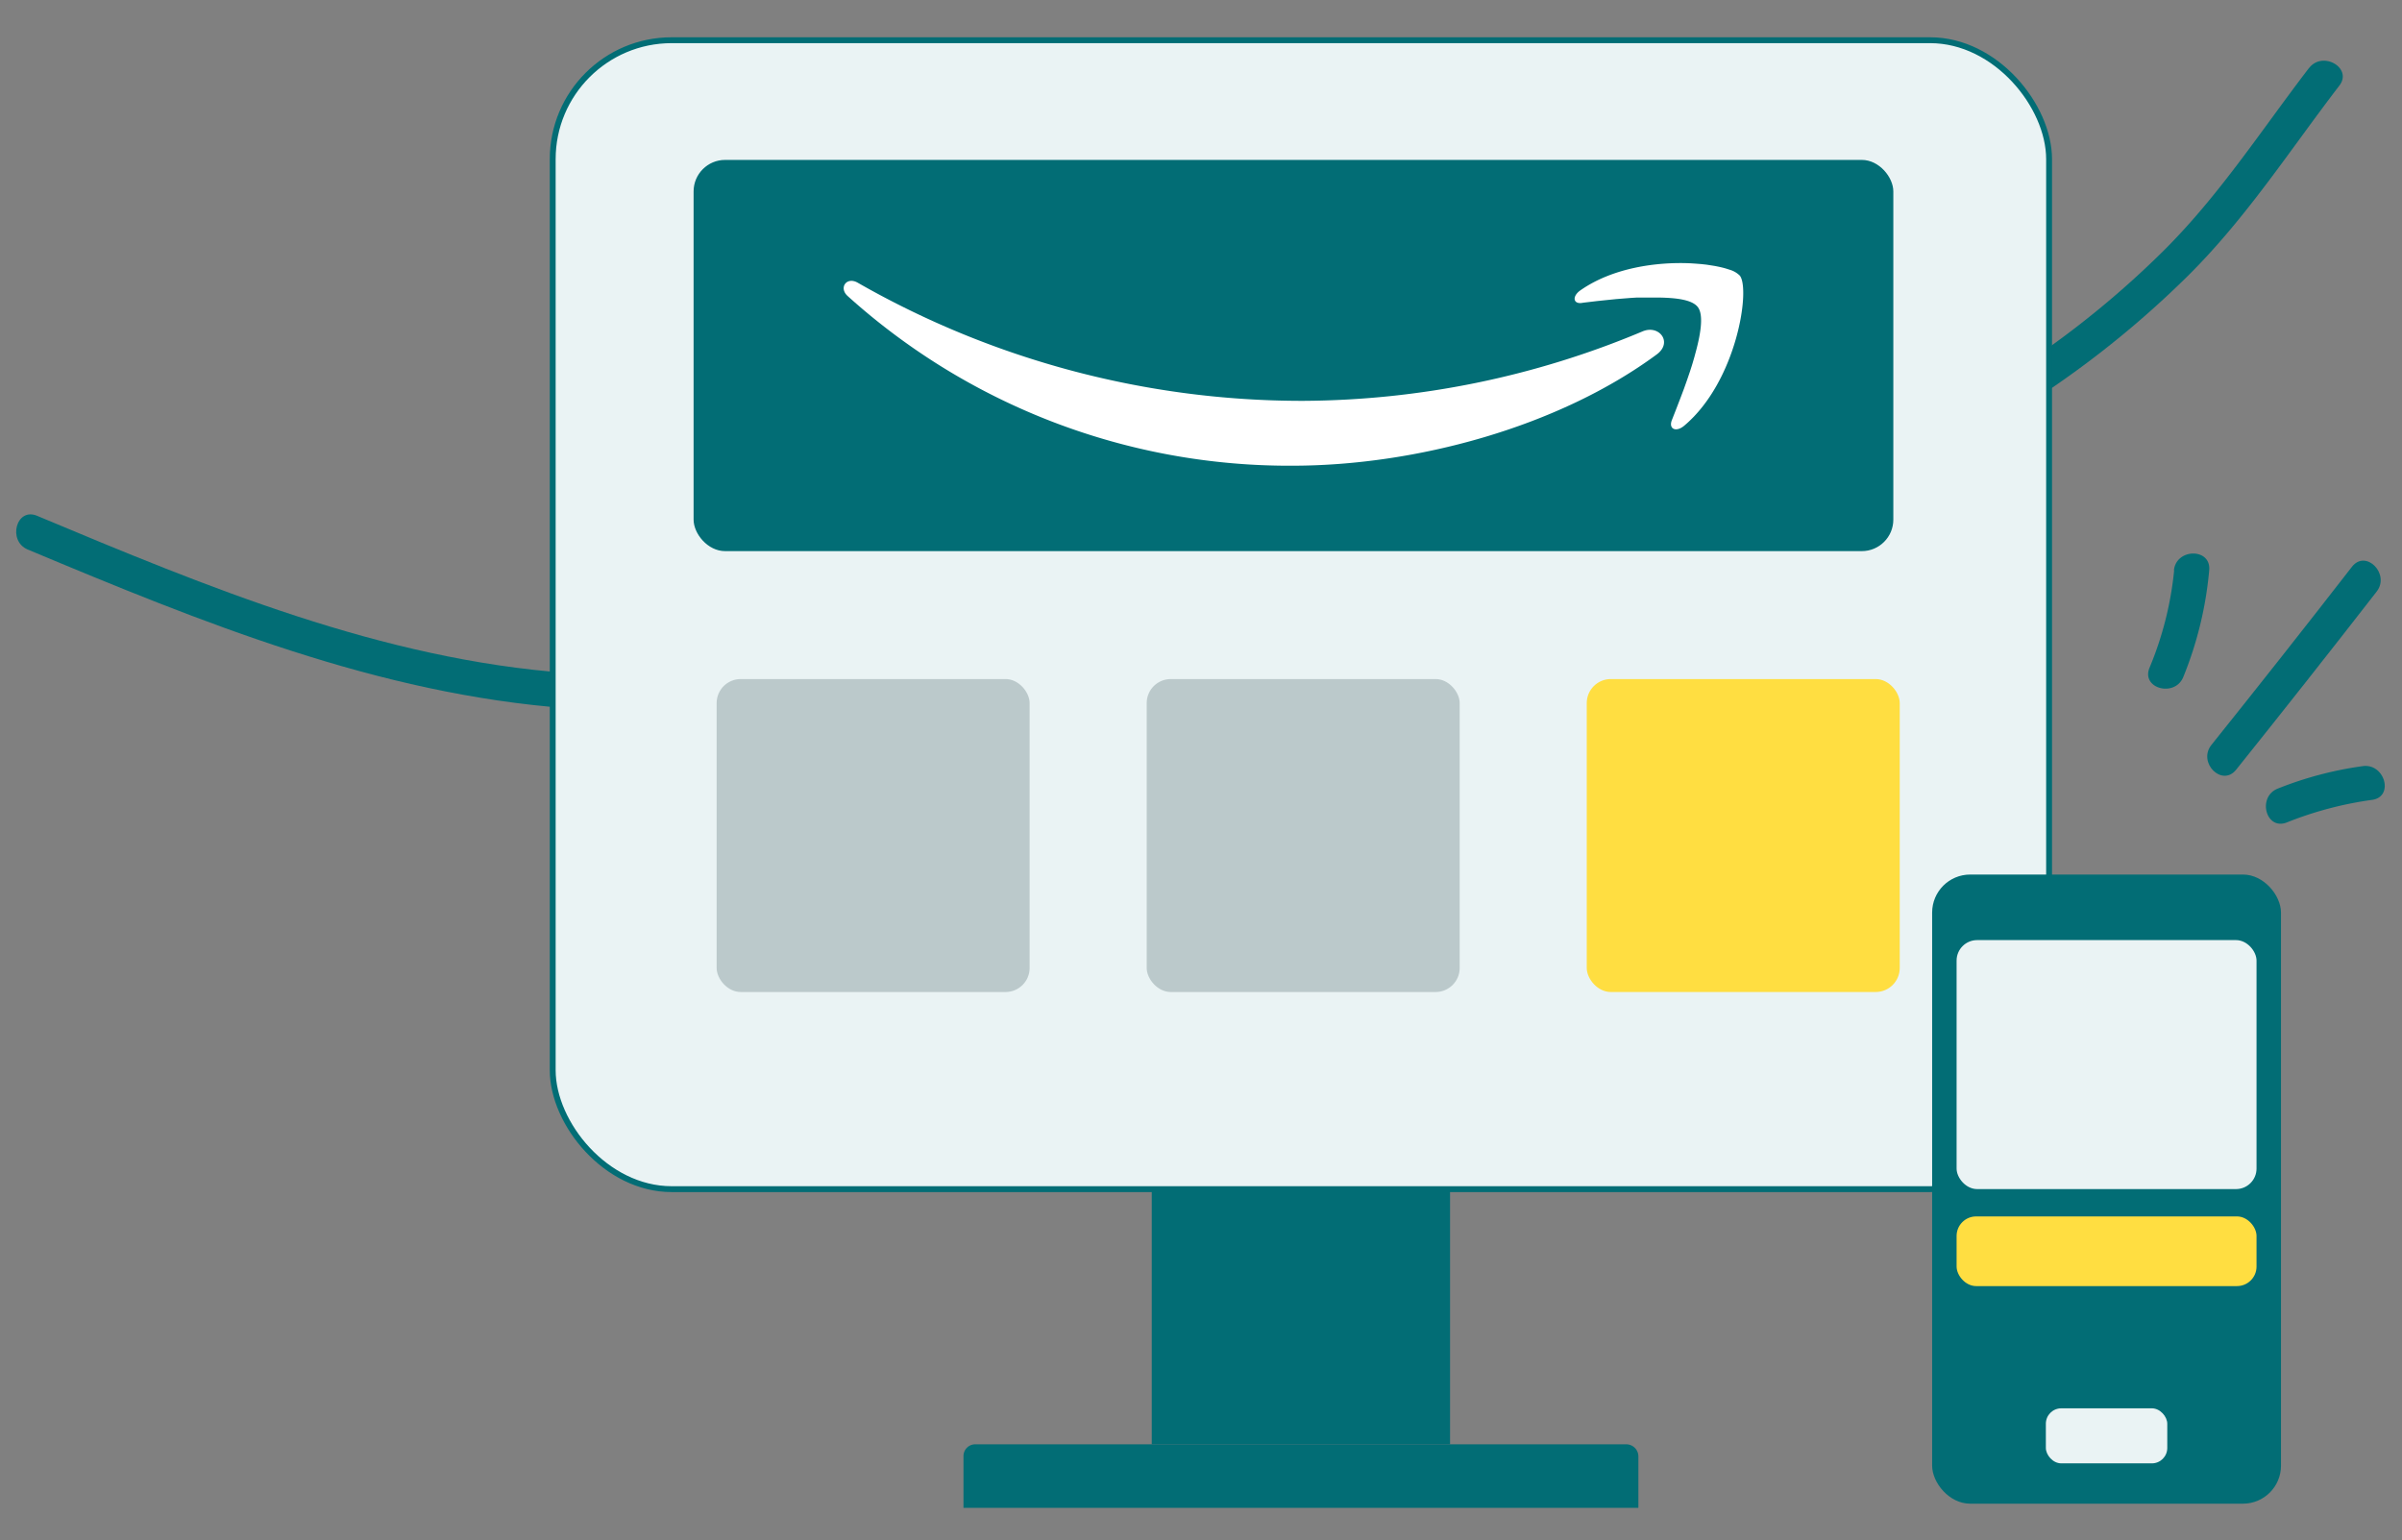 <svg xmlns="http://www.w3.org/2000/svg" id="Layer_1" data-name="Layer 1" viewBox="0 0 408.51 261.96"><rect x="0" y="0" width="408.51" height="261.96" fill="#808080" stroke="none"/><defs><style>.cls-1{fill:#026d75;}.cls-2,.cls-6{fill:#eaf3f4;}.cls-2{stroke:#026d75;stroke-miterlimit:10;}.cls-3{fill:#fff;fill-rule:evenodd;}.cls-4{fill:#002728;opacity:0.2;}.cls-5{fill:#ffde41;}</style></defs><path class="cls-1" d="M4.72,93.47c29.57,12.39,59.61,24.63,91.92,27,3.83.27,3.81-5.68,0-6C64.94,112.19,35.3,99.88,6.3,87.73,2.77,86.25,1.23,92,4.72,93.47Z"></path><path class="cls-1" d="M392.7,11.56C384.56,22.18,377.54,33.1,368,42.61a159.18,159.18,0,0,1-30.49,23.64c-3.28,2-.29,7.12,3,5.14a166.22,166.22,0,0,0,31.69-24.57c9.93-9.88,17.19-21.22,25.65-32.25,2.33-3-2.83-6-5.14-3Z"></path><path class="cls-1" d="M369.76,97a57.66,57.66,0,0,1-4.19,16.58c-1.46,3.54,4.3,5.08,5.74,1.58A62.84,62.84,0,0,0,375.72,97c.36-3.81-5.6-3.79-6,0Z"></path><path class="cls-1" d="M388.94,139.88a61.39,61.39,0,0,1,14.48-3.83c3.78-.52,2.17-6.26-1.59-5.74a61.44,61.44,0,0,0-14.47,3.83c-3.51,1.41-2,7.17,1.58,5.74Z"></path><path class="cls-1" d="M400,96.4q-11.84,15.25-23.91,30.31c-2.37,3,1.81,7.2,4.21,4.21q12.06-15.06,23.91-30.31c2.32-3-1.86-7.23-4.21-4.21Z"></path><rect class="cls-1" x="195.88" y="189.94" width="50.73" height="55.72"></rect><rect class="cls-2" x="94" y="6.84" width="254.49" height="195.42" rx="20.23"></rect><rect class="cls-1" x="117.96" y="27.2" width="204.04" height="66.54" rx="5.36"></rect><path class="cls-3" d="M144.16,50.35c-1.56-1.41-.17-3.35,1.72-2.26a152.29,152.29,0,0,0,75.71,20.09,150.73,150.73,0,0,0,57.75-11.81c2.83-1.21,5.2,1.86,2.43,3.91-16.74,12.36-41,18.92-61.94,18.93A112.07,112.07,0,0,1,144.16,50.35Z"></path><path class="cls-3" d="M268.77,49.39c5.52-3.87,13.07-4.88,18.83-4.6l.89.06h0l.87.07h0l.82.09.4.06.76.12.37.06.69.14c.45.1.86.2,1.24.32l.53.17a4.05,4.05,0,0,1,1.72,1c1.84,2.27-.49,18-9.47,25.54-1.39,1.16-2.7.54-2.07-1l.71-1.81h0l.82-2.13h0l.52-1.38h0l.51-1.44h0l.5-1.46h0l.32-1,.15-.49.29-1h0l.27-1c.89-3.33,1.26-6.26.3-7.49s-3.61-1.58-6.83-1.61h-1l-1,0-1,0-.51,0-1,.06h0l-1,.08h0l-1.51.12h0l-1.47.15h0l-1.83.19h0l-2.35.28h0C267.55,51.86,267.29,50.43,268.77,49.39Z"></path><rect class="cls-4" x="121.88" y="115.5" width="53.23" height="53.23" rx="4.09"></rect><rect class="cls-4" x="195.02" y="115.5" width="53.23" height="53.23" rx="4.09"></rect><rect class="cls-5" x="269.86" y="115.5" width="53.23" height="53.23" rx="4.09"></rect><path class="cls-1" d="M165.86,245.66H276.58a2.06,2.06,0,0,1,2.06,2.06v8.75a0,0,0,0,1,0,0H163.86a0,0,0,0,1,0,0v-8.82A2,2,0,0,1,165.86,245.66Z"></path><rect class="cls-1" x="328.6" y="148.75" width="59.33" height="107.01" rx="6.47"></rect><rect class="cls-6" x="332.76" y="159.9" width="51.01" height="42.35" rx="3.49"></rect><rect class="cls-5" x="332.76" y="206.9" width="51.01" height="11.85" rx="3.32"></rect><rect class="cls-6" x="347.94" y="239.54" width="20.65" height="9.36" rx="2.62"></rect></svg>